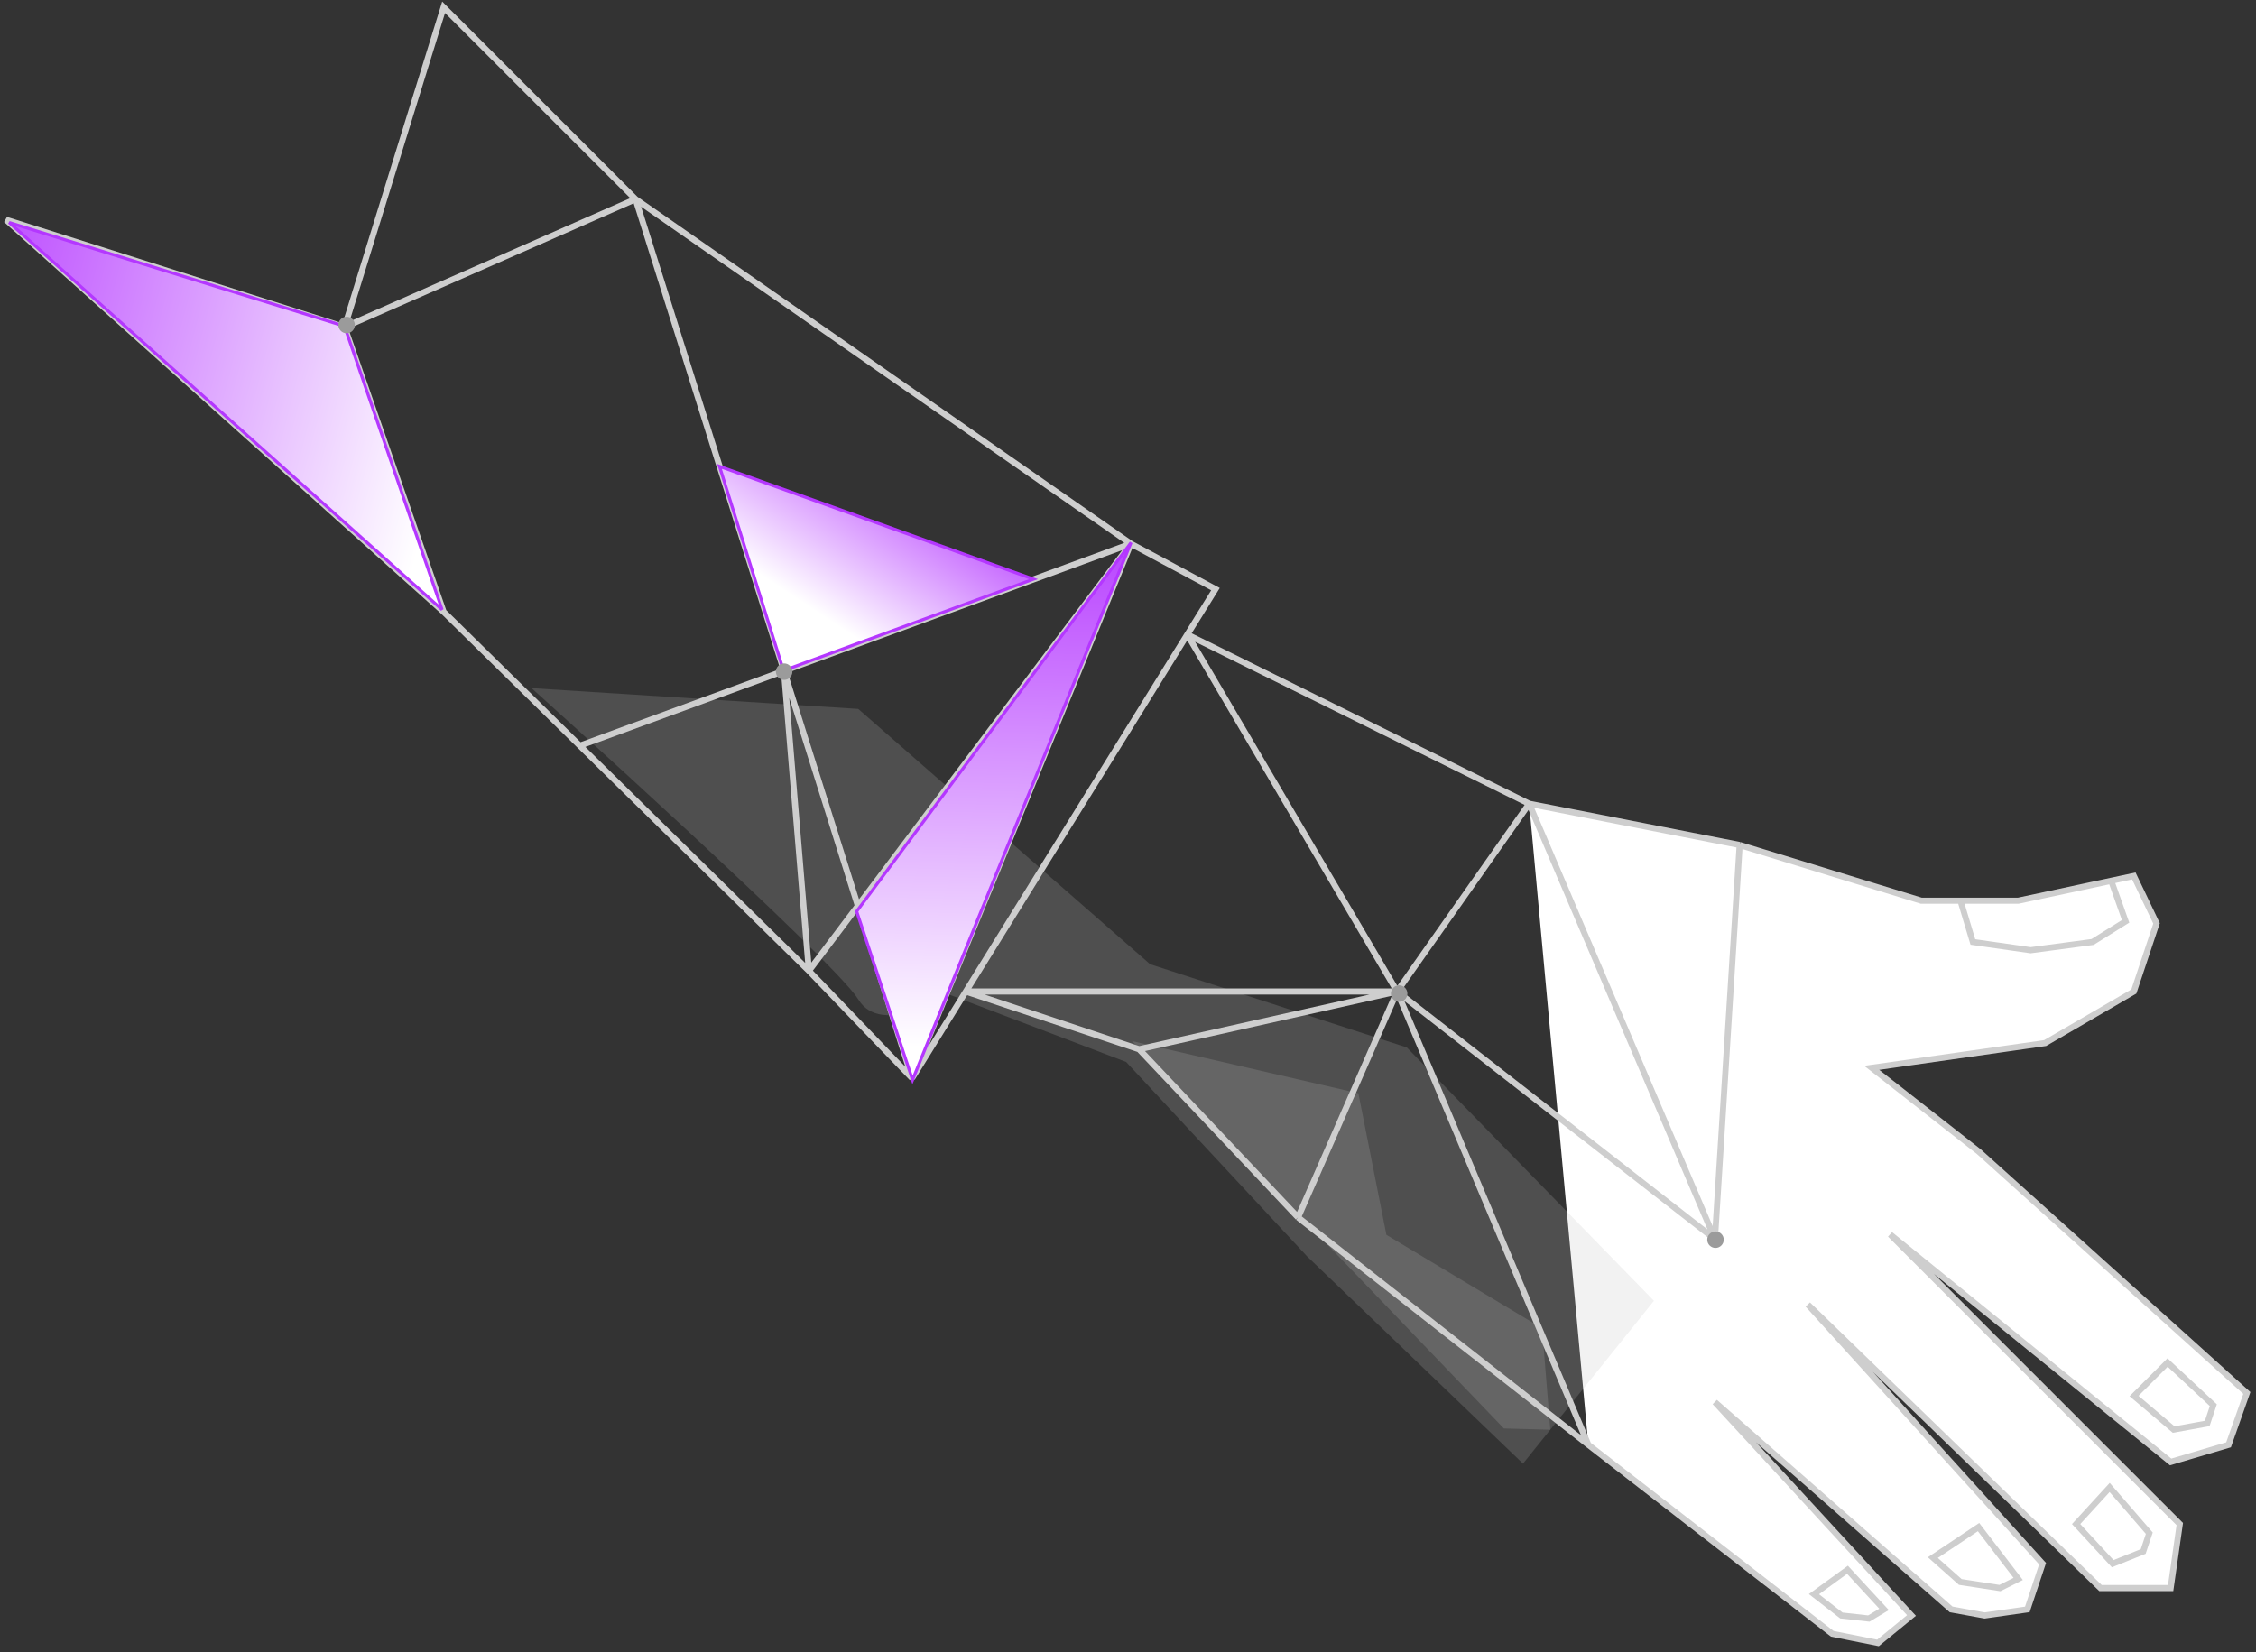 <?xml version="1.0" encoding="UTF-8"?> <svg xmlns="http://www.w3.org/2000/svg" width="370" height="271" viewBox="0 0 370 271" fill="none"><rect x="0" y="0" width="370" height="271" fill="#333333" stroke="none"/> <path d="M250.793 131.84L285.317 138.609L315.103 147.748H321.534H331.011L346.256 144.481L349.966 143.686L353.689 151.471L349.966 162.641L335.411 171.103L306.979 175.164L324.565 188.934L368.5 228.5L365.5 237L356 239.813L310 202.5L357.5 250L356 260.5H344.5L296.5 214L335 256.5L332.5 264L325.5 265L320 264L281.256 230L313.5 265L308 269.5L300.5 268L260.5 237L250.793 131.84Z" fill="white"></path> <g style="mix-blend-mode:multiply" opacity="0.2"> <path d="M87.178 112.878L140.758 116.286L188.624 158.161L230.731 171.819L271.258 213.379L249.784 240.088L214.376 206.096L184.69 174.199L155.606 163.122C155.606 163.122 144.564 170.207 140.765 163.941C136.965 157.676 87.178 112.878 87.178 112.878Z" fill="#BCBCBC"></path> </g> <g style="mix-blend-mode:multiply" opacity="0.2"> <path d="M185.648 170.775L222.782 179.335L227.38 202.563L252.916 217.875L254.265 234.529L246.646 234.318L185.648 170.775Z" fill="#BCBCBC"></path> </g> <path d="M104.234 32.667L72.756 1.189L56.51 53.653M104.234 32.667L185.468 89.192M104.234 32.667L56.51 53.653M104.234 32.667L128.575 110.049M185.468 89.192L199.345 96.639L194.726 104.085M185.468 89.192L149.59 176.857M185.468 89.192L132.666 159.256M185.468 89.192L128.575 110.049M149.59 176.857L132.666 159.256M149.59 176.857L128.575 110.049M149.59 176.857L158.407 162.641M132.666 159.256L95.096 122.323M132.666 159.256L128.575 110.049M72.756 100.362L1 36.052L56.51 53.653M72.756 100.362L56.51 53.653M72.756 100.362L95.096 122.323M95.096 122.323L128.575 110.049M194.726 104.085L250.793 131.84M194.726 104.085L158.407 162.641M194.726 104.085L229.131 162.641M250.793 131.84L285.317 138.609M250.793 131.84L229.131 162.641M250.793 131.84L281.256 203.258M285.317 138.609L315.103 147.748H321.534M285.317 138.609L281.256 203.258M158.407 162.641L186.822 172.118M158.407 162.641H229.131M186.822 172.118L229.131 162.641M186.822 172.118L212.884 199.698M260.5 237L229.131 162.641M260.5 237L212.884 199.698M260.5 237L300.5 268L308 269.5L313.5 265L281.256 230L320 264L325.5 265L332.5 264L335 256.5L296.5 214L344.5 260.5H356L357.5 250L310 202.5L356 239.813L365.5 237L368.5 228.5L324.565 188.934L306.979 175.164L335.411 171.103L349.966 162.641L353.689 151.471L349.966 143.687L346.256 144.481M229.131 162.641L212.884 199.698M229.131 162.641L281.256 203.258M321.534 147.748H331.011L346.256 144.481M321.534 147.748L323.565 154.518L333.042 155.872L343.196 154.518L348.612 151.133L346.256 144.481M350 229L356.5 234.5L362 233.5L363 230.5L355.5 223.5L350 229ZM340.5 250L346.5 256.5L351.5 254.5L352.5 251.5L346 244L340.5 250ZM317 255.5L321.5 259.5L328 260.5L331 259L324.5 250.5L317 255.5ZM297.5 261.5L302 265L306.5 265.5L309 264L303 257.5L297.5 261.5Z" stroke="#CECECE"></path> <path d="M149.663 177.142L140.5 149.5L185.5 89L149.663 177.142Z" fill="url(#paint0_linear_82_16448)" stroke="#B437FF" stroke-width="0.5"></path> <path d="M128.5 110L118 76.5L169.5 95L128.5 110Z" fill="url(#paint1_linear_82_16448)" stroke="#B437FF" stroke-width="0.5"></path> <path d="M1.5 36.5L56.5 53.5L72.5 100L1.5 36.5Z" fill="url(#paint2_linear_82_16448)"></path> <path d="M56.5 53.5L56.736 53.419L56.695 53.299L56.574 53.261L56.5 53.5ZM1.5 36.5L1.574 36.261L1.333 36.686L1.5 36.5ZM72.5 100L72.333 100.186L72.736 99.919L72.5 100ZM56.574 53.261L1.574 36.261L1.426 36.739L56.426 53.739L56.574 53.261ZM1.333 36.686L72.333 100.186L72.667 99.814L1.667 36.314L1.333 36.686ZM72.736 99.919L56.736 53.419L56.264 53.581L72.264 100.081L72.736 99.919Z" fill="#B437FF"></path> <circle cx="128.604" cy="110.177" r="1.354" fill="#9B9B9B"></circle> <circle cx="56.848" cy="53.314" r="1.354" fill="#9B9B9B"></circle> <circle cx="229.469" cy="162.979" r="1.354" fill="#9B9B9B"></circle> <circle cx="281.354" cy="203.354" r="1.354" fill="#9B9B9B"></circle> <defs> <linearGradient id="paint0_linear_82_16448" x1="201.5" y1="83.5" x2="199.232" y2="173.021" gradientUnits="userSpaceOnUse"> <stop stop-color="#B437FF"></stop> <stop offset="1" stop-color="white"></stop> </linearGradient> <linearGradient id="paint1_linear_82_16448" x1="203.5" y1="75.5" x2="159.545" y2="142.061" gradientUnits="userSpaceOnUse"> <stop offset="0.336" stop-color="#B437FF"></stop> <stop offset="0.741" stop-color="white"></stop> </linearGradient> <linearGradient id="paint2_linear_82_16448" x1="-11.5" y1="-8.5" x2="87.356" y2="16.907" gradientUnits="userSpaceOnUse"> <stop offset="0.108" stop-color="#B437FF"></stop> <stop offset="1" stop-color="white"></stop> </linearGradient> </defs> </svg> 